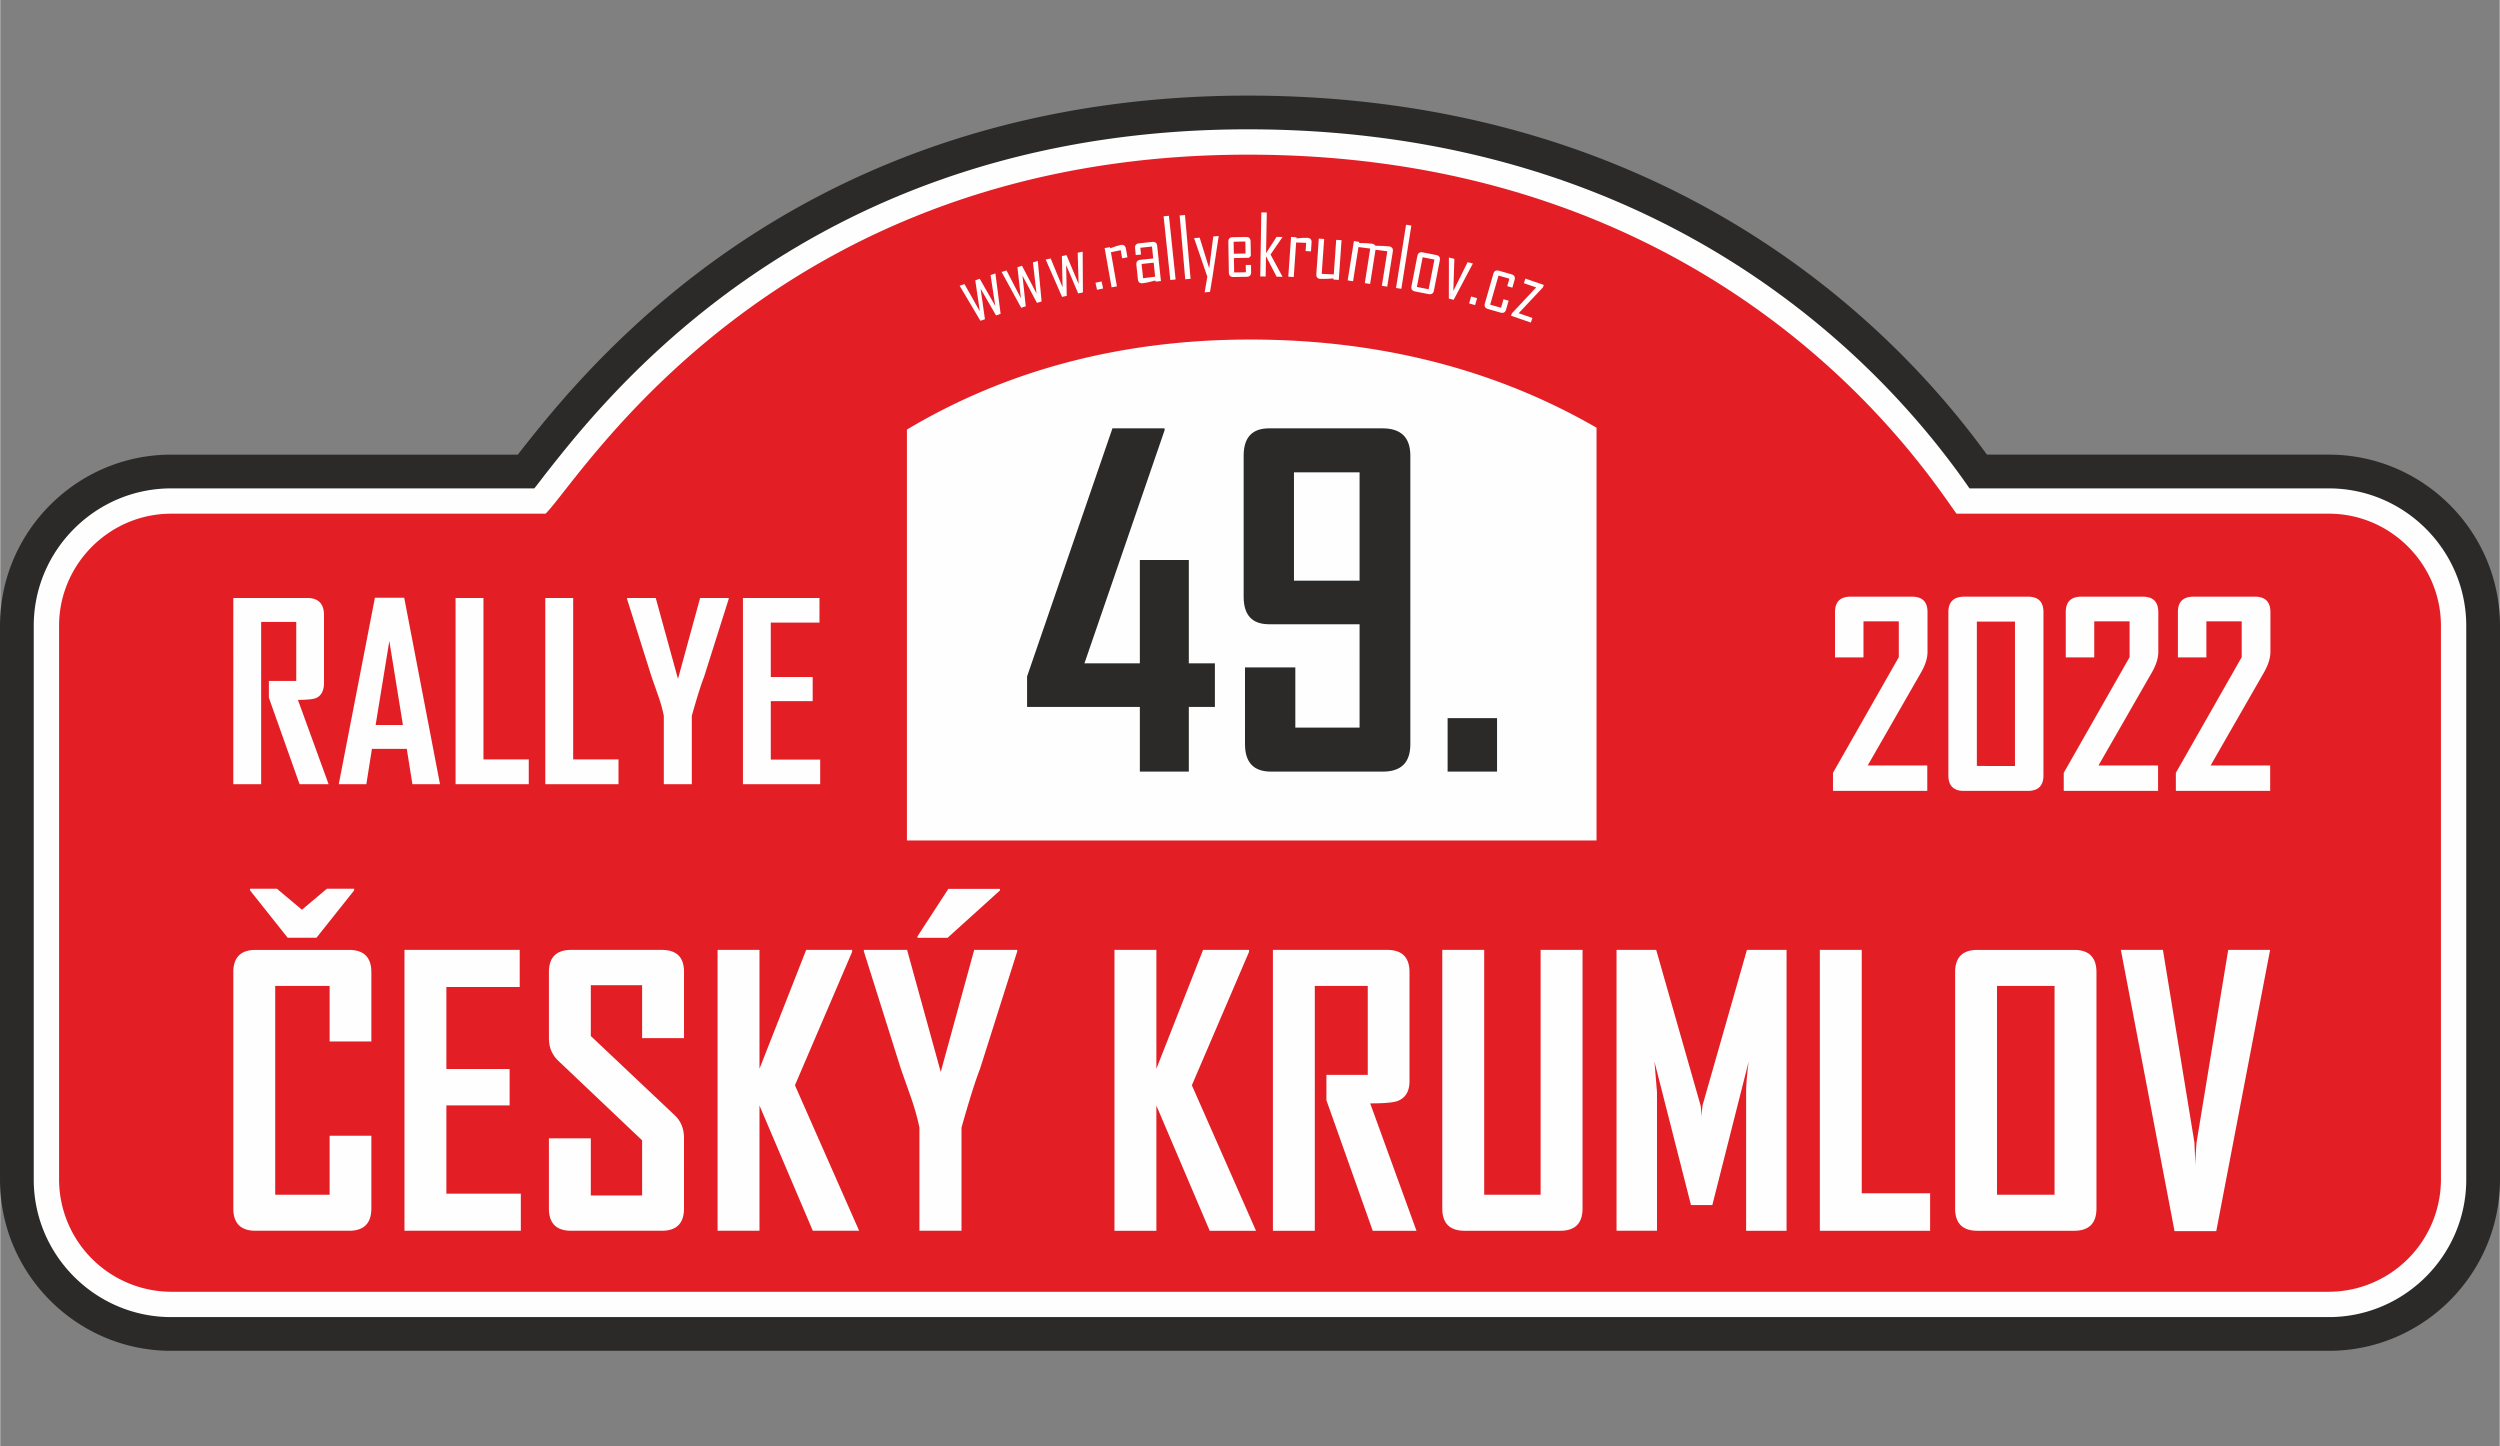 <svg xmlns="http://www.w3.org/2000/svg" width="280" height="162" fill-rule="nonzero" image-rendering="optimizeQuality" shape-rendering="geometricPrecision" viewBox="0 0 280 162.032" xmlns:v="https://vecta.io/nano"><rect x="0" y="0" width="280" height="162.032" fill="#808080" stroke="none"/><path d="M220.6 54.71h40.252c8.472 0 15.395 6.923 15.395 15.395v62.044c0 8.474-6.92 15.397-15.395 15.397H19.148c-8.472 0-15.395-6.923-15.395-15.397V70.105c0-8.472 6.923-15.395 15.395-15.395h40.678c.498-.608.994-1.285 1.434-1.843 1.392-1.773 2.801-3.517 4.274-5.223 4.475-5.173 9.41-9.886 14.857-14.031 17.333-13.191 37.693-19.125 59.377-19.125 21.928 0 42.793 5.898 60.43 19.111a92.85 92.85 0 0 1 14.975 14.062c1.456 1.708 2.845 3.47 4.173 5.282.428.583.84 1.179 1.255 1.767zm1.958-3.781h38.295c10.558 0 19.175 8.615 19.175 19.175v62.044c0 10.561-8.617 19.175-19.175 19.175H19.148c-10.558 0-19.175-8.615-19.175-19.175V70.105c0-10.558 8.617-19.175 19.175-19.175h38.83l.308-.4c1.428-1.815 2.879-3.61 4.388-5.357 4.641-5.366 9.78-10.27 15.425-14.568 18.002-13.703 39.177-19.895 61.668-19.895 22.729 0 44.394 6.153 62.696 19.867a96.55 96.55 0 0 1 15.588 14.633c1.515 1.778 2.966 3.616 4.346 5.503.053.07.106.146.16.218z" fill="#2b2a29"/><path d="M220.6 54.71h40.252c8.472 0 15.395 6.923 15.395 15.392v62.046c0 8.472-6.92 15.395-15.395 15.395H19.148c-8.472 0-15.395-6.923-15.395-15.395V70.102c0-8.469 6.923-15.392 15.395-15.392h40.678c.498-.611.994-1.285 1.434-1.843 1.392-1.773 2.801-3.52 4.274-5.223 4.475-5.175 9.41-9.886 14.857-14.031 17.333-13.193 37.693-19.125 59.377-19.125 21.928 0 42.793 5.898 60.43 19.111a92.6 92.6 0 0 1 14.975 14.062c1.456 1.708 2.845 3.47 4.173 5.282.428.583.84 1.176 1.255 1.767z" fill="#fefefe"/><path d="M219.147 57.545c-3.095-4.176-25.516-40.219-79.376-40.219-53.009 0-74.531 36.043-78.679 40.219H19.148c-6.903 0-12.558 5.654-12.558 12.558v62.046a12.6 12.6 0 0 0 12.558 12.558h241.705a12.6 12.6 0 0 0 12.558-12.558V70.102c0-6.906-5.654-12.558-12.558-12.558z" fill="#e31e25"/><path d="M178.821 47.914c-9.505-5.498-22.242-9.878-38.805-9.878-16.504 0-29.084 4.492-38.449 10.088v46.027h77.253zM41.572 135.381c-.003 1.658-.835 2.49-2.492 2.492H28.6c-1.658-.003-2.49-.835-2.492-2.492v-26.479c.003-1.658.835-2.49 2.492-2.492h10.48c1.658.003 2.49.835 2.492 2.492v7.763h-4.674v-6.22h-6.097v23.393h6.097v-6.609h4.674zm16.745 2.492H45.282v-31.464h12.911v4.159h-8.217v9.183h7.085v4.078h-7.085v9.886h8.34zm18.279-2.492c0 1.658-.829 2.49-2.49 2.492H63.954c-1.661-.003-2.492-.835-2.492-2.492v-7.864h4.694v6.402h5.747v-6.178l-9.415-8.934c-.683-.658-1.025-1.496-1.025-2.515v-7.391c0-1.658.832-2.49 2.492-2.492h10.152c1.661.003 2.49.821 2.49 2.453v7.43h-4.694v-5.929h-5.747v5.694l9.418 8.892c.681.647 1.022 1.498 1.022 2.557zm19.618 2.492h-5.189l-5.974-14.028v14.028h-4.694v-31.464h4.694v13.317l5.231-13.317h5.147v.221l-6.405 14.944zm17.708-31.285l-4.167 13.151c-.51 1.299-1.201 3.49-2.072 6.573v11.561h-4.716v-11.561a26.64 26.64 0 0 0-.927-3.316l-1.148-3.257-4.145-13.151c-.011-.014-.011-.073 0-.179h4.839l3.77 13.672 3.747-13.672h4.82zm-1.935-6.836l-5.862 5.299h-3.375v-.16l3.459-5.318h5.778zm28.686 38.121h-5.187l-5.974-14.028v14.028h-4.694v-31.464h4.694v13.317l5.231-13.317h5.15v.221l-6.405 14.944zm17.977 0h-4.901l-5.189-14.625v-2.837h4.632v-9.967h-5.932v27.429h-4.694v-31.464h12.81c1.661.003 2.493.835 2.493 2.492v12.21c0 1.145-.451 1.89-1.35 2.229-.482.176-1.501.263-3.055.263zm18.604-2.492c-.003 1.658-.835 2.49-2.493 2.492h-10.729c-1.658-.003-2.487-.835-2.493-2.492v-28.972h4.697v27.429h6.321v-27.429h4.697zm22.853 2.492h-4.529V122.35c0-.818.092-1.958.28-3.419l-4.066 16.061h-2.394l-4.089-16.061.283 3.419v15.523h-4.531v-31.464h4.442l4.96 17.386c.053.188.095.664.12 1.428 0-.336.042-.809.12-1.428l4.963-17.386h4.442zm16.081 0h-12.353v-31.464h4.694v27.263h7.66zm18.635-2.492c-.003 1.658-.835 2.49-2.492 2.492h-10.849c-1.658-.003-2.49-.835-2.493-2.492v-26.479c.003-1.658.835-2.49 2.493-2.492h10.849c1.658.003 2.49.835 2.492 2.492zm-4.694-1.543v-23.393h-6.447v23.393zm24.146-27.429l-6.032 31.506h-4.674l-6.013-31.506h4.713l3.526 21.573.12 2.694c-.014-.616.028-1.515.12-2.694l3.546-21.573zm-214.63-6.666l-4.223 5.307h-3.221l-4.218-5.307v-.182h3.016l2.798 2.35 2.789-2.35h3.058zm-2.86-11.894h-3.254l-3.439-9.69V76.28h3.067v-6.612h-3.932v18.181h-3.12V66.988h8.281c1.252 0 1.879.641 1.879 1.921v7.584c0 .879-.3 1.448-.893 1.706-.322.132-.997.202-2.028.202zm12.479 0h-3.092l-.63-3.957h-3.904l-.627 3.957H37.93v-.053l4.041-20.836h3.282zm-4.156-6.637l-1.521-9.41-1.535 9.41zm14.098 6.637h-8.2V66.988h3.123v18.078h5.077zm10.051 0h-8.2V66.988h3.123v18.078h5.077zm12.345-20.744l-2.759 8.718c-.342.865-.795 2.316-1.372 4.36v7.665h-3.137v-7.665a17.23 17.23 0 0 0-.611-2.198l-.759-2.162-2.747-8.718c-.008-.008-.008-.045 0-.118h3.212l2.493 9.063 2.478-9.063h3.201zm10.25 20.744h-8.654V66.988h8.573v2.759h-5.453v6.091h4.694v2.708h-4.694v6.545h5.534zm19.627-57.221l.585 4.529-.515.176-1.725-2.991.484 3.419-.507.174-2.327-3.926.541-.188 1.717 3.047-.507-3.464.504-.174 1.736 3.041-.527-3.456zm4.75-1.4l.426 4.542-.521.16-1.619-3.047.364 3.431-.513.16-2.19-4.008.549-.168 1.608 3.106-.384-3.478.51-.157 1.627 3.1-.403-3.473zm5.027-1.036l.028 4.568-.532.112-1.344-3.179.062 3.453-.524.109-1.834-4.181.563-.118 1.33 3.235-.078-3.501.518-.112 1.355 3.229-.104-3.495zm2.288 4.125l-.681.146-.171-.79.686-.146zm2.728-3.487l-.594.104-.16-.907-1.098.23.672 3.823-.599.106-.776-4.397.599-.106.022.126.585-.202a4.77 4.77 0 0 1 .588-.162c.333-.056.529.078.585.406zm3.75 2.655l-.599.062-.014-.123-.709.171c-.294.07-.532.112-.711.132-.33.036-.515-.112-.549-.44l-.168-1.619c-.036-.342.118-.529.459-.566l1.428-.148-.14-1.336-1.305.137.081.756-.591.062-.078-.751c-.034-.342.115-.532.456-.566l1.462-.157c.339-.034.529.12.563.465zm-.647-.49l-.165-1.568-1.355.143.168 1.596zm2.294.311l-.597.064-.751-7.139.597-.062zm1.675-.073l-.599.05-.625-7.147.597-.053zm3.151-4.797l-.683 4.503-.291 1.759-.599.053.297-1.759-1.482-4.316.625-.053 1.067 3.433.459-3.568zm3.632 4.044c.006.344-.16.521-.504.526l-1.467.025c-.342.008-.515-.162-.524-.507l-.059-3.428c-.006-.344.162-.521.504-.526l1.467-.025c.344-.006.518.165.524.507l.028 1.608-.204.218-1.694.031.028 1.613 1.311-.022-.014-.818.591-.008zm-.627-2.081l-.022-1.344-1.313.025.025 1.341zm4.15 2.61l-.667-.011-1.19-2.296-.039 2.274-.608-.011.123-7.175.611.011-.081 4.557 1.179-1.823.655.011v.02l-1.333 1.946zm3.179-2.843l-.599-.042.062-.919-1.123-.042-.269 3.87-.611-.042.311-4.453.611.045-.008.123.613-.056.613-.011c.336.022.493.202.468.535zm3.117 3.19l-.599-.042.008-.123-.731.045-.734.006c-.328-.022-.482-.199-.459-.529l.277-3.985.599.042-.272 3.907 1.35.059.272-3.87.599.042zm5.427.756l-.602-.095.613-3.87-1.322-.171-.608 3.831-.594-.092.611-3.87-1.319-.171-.608 3.831-.602-.095.697-4.408.602.098-.017.123.72.014.72.059c.185.031.311.106.381.232l.773.017.756.053c.333.053.473.244.423.574zm1.582.241l-.597-.092 1.126-7.088.591.095zm3.652.182c-.064.339-.266.476-.608.409l-1.501-.294c-.336-.064-.473-.266-.406-.605l.653-3.363c.067-.336.269-.476.605-.412l1.501.294c.342.067.479.269.412.608zm-.594-.134l.647-3.327-1.319-.258-.647 3.327zm4.957-2.885l-2.154 4.069-.541-.134.006-4.607.611.154-.112 3.593 1.596-3.223zm.246 4.663l-.669-.193.224-.776.669.193zm3.478.479c-.095.333-.305.451-.636.358l-1.392-.4c-.33-.095-.448-.308-.353-.641l.944-3.291c.095-.333.308-.451.636-.358l1.395.4c.33.095.445.308.35.639l-.246.857-.574-.165.241-.837-1.218-.35-.935 3.257 1.218.35.274-.958.577.165zm2.77 1.476l-2.221-.765.092-.266 2.722-2.907-1.378-.473.176-.515 2.058.709-.092.269-2.725 2.901 1.543.532zm44.434 36.889c0 .689-.235 1.448-.711 2.285l-5.99 10.44h6.674v2.848h-10.564v-2.022l7.374-12.958v-4.013h-3.957v4.041h-3.19v-5.083c.006-1.143.58-1.717 1.722-1.722h6.92c1.145.006 1.72.58 1.722 1.722zm12.986 13.852c-.003 1.143-.577 1.717-1.722 1.722h-7.206c-1.143-.006-1.717-.58-1.722-1.722V68.562c.006-1.143.594-1.717 1.767-1.722h7.161c1.145.006 1.72.58 1.722 1.722zm-3.19-1.07V69.632h-4.271v16.173zm16.058-12.782c0 .689-.238 1.448-.711 2.285l-5.99 10.44h6.674v2.848h-10.567v-2.022l7.377-12.958v-4.013h-3.96v4.041h-3.19v-5.083c.006-1.143.58-1.717 1.725-1.722h6.92c1.143.006 1.717.58 1.722 1.722zm12.558 0c0 .689-.238 1.448-.711 2.285l-5.99 10.44h6.674v2.848h-10.566v-2.022l7.377-12.958v-4.013h-3.957v4.041h-3.19v-5.083c.006-1.143.58-1.717 1.722-1.722h6.92c1.143.006 1.72.58 1.722 1.722z" fill="#fefefe"/><path d="M136.068 79.19h-2.921v7.248h-5.486V79.19h-12.633v-3.414l9.564-27.793h5.839v.218l-8.976 26.107h6.206V62.731h5.486v11.578h2.921zm21.895 4.204c-.008 2.019-1.025 3.036-3.047 3.044h-12.583c-1.921-.008-2.885-1.025-2.893-3.044V74.76h5.638v6.747h7.197V69.929h-10.16c-1.879-.008-2.817-1.022-2.826-3.044V51.028c.008-2.022.947-3.036 2.826-3.044h12.751c2.056.008 3.089 1.022 3.097 3.044zm-5.688-18.346V52.915h-7.349v12.132zm15.4 21.391h-5.537v-5.99h5.537z" fill="#2b2a29"/></svg>